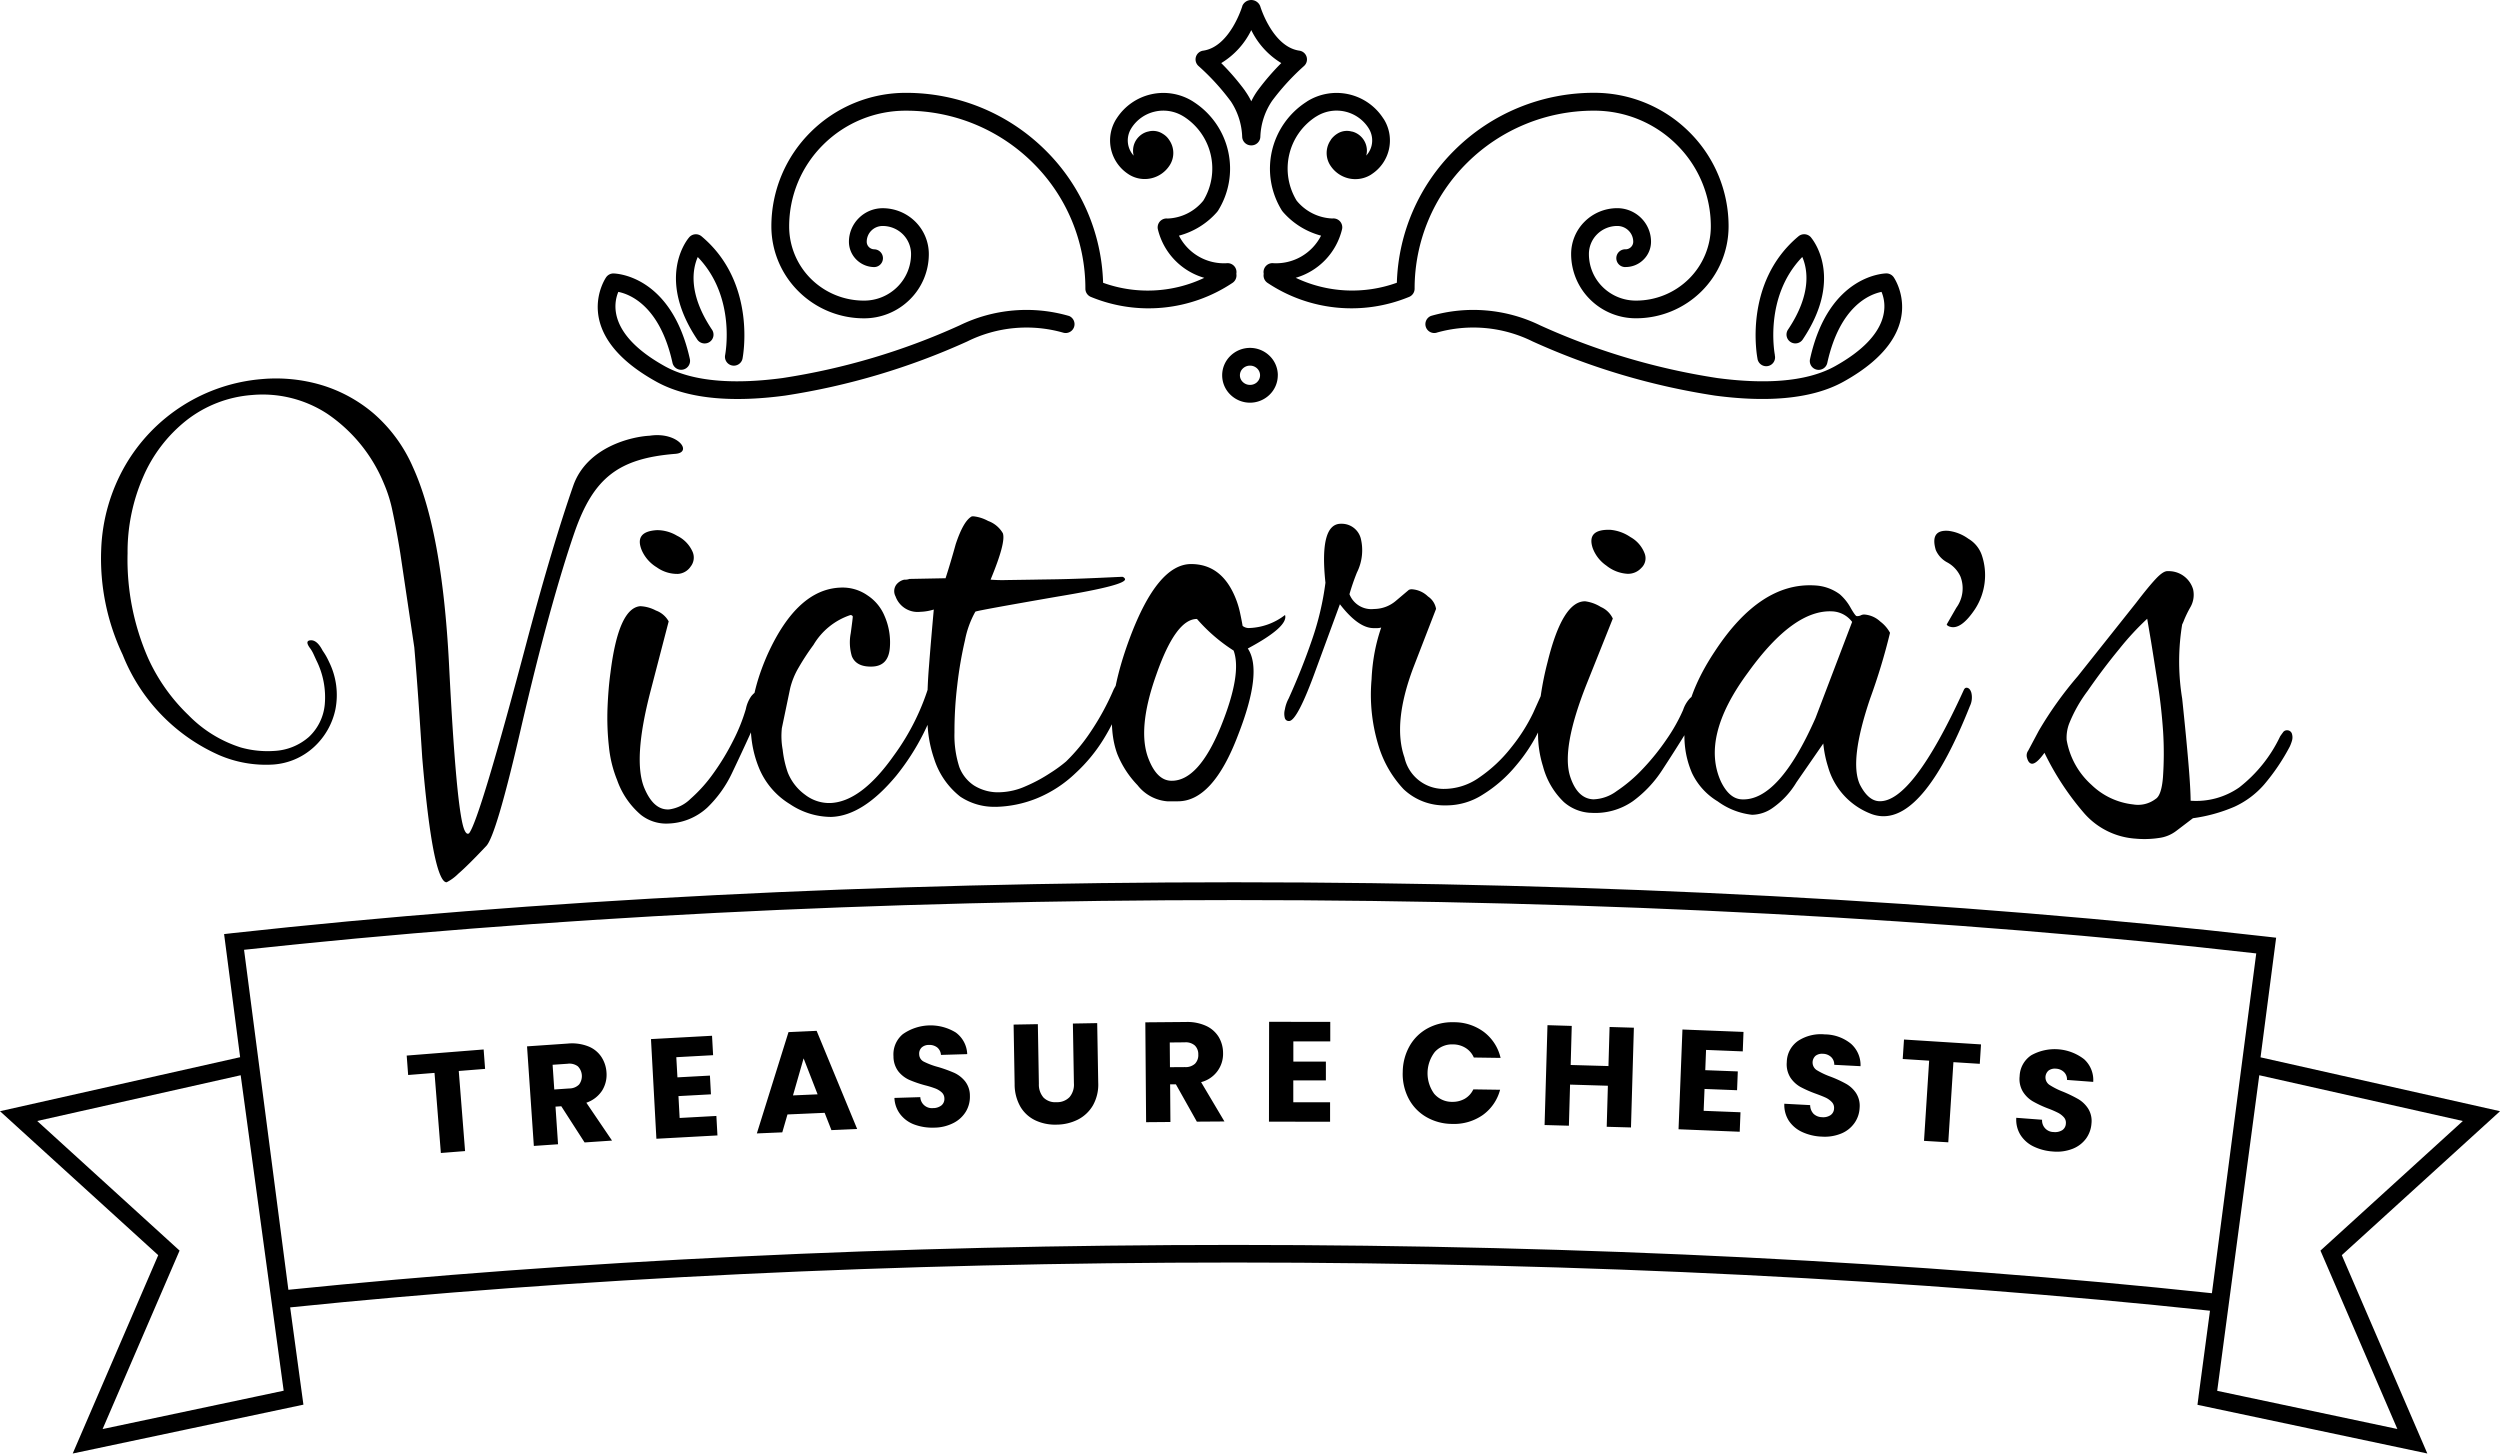 <svg viewBox="0 0 172.74 100.432" height="100.432" width="172.74" xmlns="http://www.w3.org/2000/svg" id="_105553314009568">
  <path transform="translate(0 -119.358)" d="M19.6,215.445,16.63,193.653l-14.06,3.161,9.838,8.955L7.089,218.1l12.512-2.65Zm132.307.419.794-5.94c-10.007-1.068-20.8-1.9-32.178-2.471-11.221-.558-23.039-.859-35.254-.859-11.775,0-23.178.281-34.03.8-10.991.527-21.451,1.3-31.19,2.3l.916,6.721L5.024,219.79l5.909-13.705L0,196.138l16.592-3.732L15.484,183.9l.622-.071c10.308-1.133,21.484-2.018,33.3-2.62,11.45-.581,23.476-.889,35.866-.889,12.84,0,25.288.331,37.107.953,12.208.642,23.716,1.6,34.274,2.806l.619.071-1.078,8.266,16.549,3.722-10.933,9.946,5.909,13.705-15.883-3.364.074-.561Zm4.2-22.211L153.2,215.459l12.448,2.637-5.314-12.326,9.838-8.955-14.06-3.161ZM122.317,182.5c-11.758-.619-24.186-.95-37.046-.95-12.417,0-24.422.308-35.808.886-11.545.588-22.485,1.45-32.6,2.549l3.063,23.492c9.763-.994,20.244-1.775,31.261-2.3,10.923-.527,22.343-.8,34.088-.8,12.184,0,24.023.3,35.311.862,11.406.571,22.225,1.406,32.248,2.475l3.063-23.479C145.519,184.052,134.244,183.126,122.317,182.5Z" data-name="Trazado 6" id="Trazado_6"></path>
  <path transform="translate(-80.868 0.003)" d="M166.7.424a.667.667,0,0,1,1.244,0c0,.007.838,2.8,2.7,3.073a.61.61,0,0,1,.325,1.062,16.225,16.225,0,0,0-2.2,2.4,4.707,4.707,0,0,0-.815,2.468.618.618,0,0,1-.615.615h-.027a.618.618,0,0,1-.615-.615,4.726,4.726,0,0,0-.788-2.434l-.027-.034a16.027,16.027,0,0,0-2.2-2.4.61.61,0,0,1,.325-1.062c1.856-.27,2.694-3.066,2.7-3.073ZM132.177,24.758a.613.613,0,0,1-1.207-.216c0-.014.8-4.006-1.89-6.785-.362.825-.68,2.536.984,5.02a.61.61,0,0,1-.166.849.618.618,0,0,1-.852-.169c-2.728-4.074-.882-6.66-.6-7.012l.034-.041a.611.611,0,0,1,.862-.078C133.212,19.565,132.177,24.741,132.177,24.758Zm36.981,1.17a1.866,1.866,0,0,1-.568,1.342l-.017.017a1.936,1.936,0,0,1-2.688-.017,1.866,1.866,0,0,1,0-2.684,1.939,1.939,0,0,1,2.708,0,1.872,1.872,0,0,1,.568,1.342Zm-1.423.463a.645.645,0,0,0,0-.93.7.7,0,0,0-.494-.2.709.709,0,0,0-.5.2.648.648,0,0,0-.2.467.635.635,0,0,0,.2.463.7.7,0,0,0,.5.2.7.7,0,0,0,.483-.186l.014-.014ZM203.5,24.542a.611.611,0,1,1-1.2.216c0-.017-1.038-5.193,2.833-8.431A.616.616,0,0,1,206,16.4l.03.041c.281.352,2.13,2.938-.6,7.012a.612.612,0,1,1-1.018-.68c1.667-2.485,1.345-4.2.987-5.02-2.691,2.779-1.893,6.772-1.893,6.785ZM180.149,22.98a.612.612,0,0,1-.4-1.156,10.531,10.531,0,0,1,7.542.656,46.526,46.526,0,0,0,12.231,3.638c3.09.412,6.075.325,8.127-.811,3.966-2.2,3.553-4.358,3.225-5.142-.818.166-2.877.977-3.746,4.9a.611.611,0,1,1-1.193-.264c1.3-5.913,5.271-5.913,5.281-5.913a.618.618,0,0,1,.5.267c.007.01,2.674,3.813-3.475,7.218-2.319,1.285-5.565,1.4-8.884.957a48,48,0,0,1-12.593-3.742,9.228,9.228,0,0,0-6.619-.609Zm13.039-4.53a.614.614,0,1,1,0-1.227.529.529,0,0,0,.375-.156.513.513,0,0,0,.155-.368,1.083,1.083,0,0,0-.321-.767,1.1,1.1,0,0,0-.781-.321,1.973,1.973,0,0,0-1.389.568,1.92,1.92,0,0,0-.571,1.373,3.184,3.184,0,0,0,.947,2.272,3.259,3.259,0,0,0,2.3.943,5.192,5.192,0,0,0,3.661-1.5,5.107,5.107,0,0,0,1.515-3.627,7.925,7.925,0,0,0-2.363-5.653,8.071,8.071,0,0,0-5.7-2.343,12.416,12.416,0,0,0-8.773,3.6,12.218,12.218,0,0,0-3.631,8.7.613.613,0,0,1-.406.578,10.445,10.445,0,0,1-9.743-.97.615.615,0,0,1-.277-.636.5.5,0,0,1-.013-.122.618.618,0,0,1,.615-.615,3.486,3.486,0,0,0,3.36-1.9,5.28,5.28,0,0,1-2.63-1.636l-.071-.091a5.485,5.485,0,0,1,1.684-7.512L171.187,7a3.838,3.838,0,0,1,5.254,1.17l.044.061a2.781,2.781,0,0,1-.838,3.8l-.047.034a2.047,2.047,0,0,1-1.545.257,2.069,2.069,0,0,1-1.261-.886l-.02-.03a1.575,1.575,0,0,1-.2-1.187,1.531,1.531,0,0,1,.254-.561V9.643l.007-.007.007-.007A1.28,1.28,0,0,1,173,9.447a1.55,1.55,0,0,1,.213-.176h0l0,0,.027-.017.037-.024a1.236,1.236,0,0,1,.943-.156l.074.017.01,0,.007,0a1.352,1.352,0,0,1,.605.352,1.366,1.366,0,0,1,.4.96,1.306,1.306,0,0,1-.047.345,1.543,1.543,0,0,0,.372-.7,1.56,1.56,0,0,0-.186-1.156l-.041-.068a2.623,2.623,0,0,0-3.56-.8l-.071.041a4.262,4.262,0,0,0-1.322,5.795,3.346,3.346,0,0,0,2.468,1.234.61.61,0,0,1,.68.538.581.581,0,0,1-.017.23,4.614,4.614,0,0,1-3.195,3.33,9.088,9.088,0,0,0,6.988.341,13.457,13.457,0,0,1,3.989-9.162,13.646,13.646,0,0,1,9.638-3.962,9.3,9.3,0,0,1,6.569,2.7,9.158,9.158,0,0,1,2.725,6.521,6.32,6.32,0,0,1-1.876,4.5,6.414,6.414,0,0,1-4.527,1.859,4.481,4.481,0,0,1-3.164-1.3,4.42,4.42,0,0,1-1.312-3.141,3.15,3.15,0,0,1,.936-2.241,3.2,3.2,0,0,1,2.255-.926,2.343,2.343,0,0,1,1.646.68,2.3,2.3,0,0,1,.683,1.636,1.731,1.731,0,0,1-.517,1.237,1.75,1.75,0,0,1-1.241.514Zm-38.466,3.374a.612.612,0,0,1-.4,1.156,9.225,9.225,0,0,0-6.619.609,48.01,48.01,0,0,1-12.59,3.742c-3.323.446-6.569.328-8.888-.957-6.149-3.4-3.482-7.208-3.475-7.218a.61.61,0,0,1,.5-.264c.014,0,3.979,0,5.284,5.909a.613.613,0,0,1-1.2.264c-.865-3.925-2.928-4.736-3.742-4.9-.331.784-.74,2.945,3.222,5.142,2.052,1.136,5.037,1.224,8.127.811a46.526,46.526,0,0,0,12.231-3.638,10.531,10.531,0,0,1,7.542-.656Zm-13.435-4.6a.614.614,0,0,1,0,1.227,1.764,1.764,0,0,1-1.244-.514,1.746,1.746,0,0,1-.517-1.237,2.3,2.3,0,0,1,.686-1.636,2.331,2.331,0,0,1,1.646-.68,3.2,3.2,0,0,1,2.252.926,3.15,3.15,0,0,1,.936,2.241,4.406,4.406,0,0,1-1.312,3.141,4.481,4.481,0,0,1-3.164,1.3,6.406,6.406,0,0,1-4.523-1.859,6.323,6.323,0,0,1-1.88-4.5,9.158,9.158,0,0,1,2.725-6.521,9.31,9.31,0,0,1,6.572-2.7,13.644,13.644,0,0,1,9.635,3.962,13.427,13.427,0,0,1,3.989,9.162,9.1,9.1,0,0,0,6.991-.341,4.614,4.614,0,0,1-3.2-3.33.581.581,0,0,1-.017-.23.612.612,0,0,1,.68-.538,3.339,3.339,0,0,0,2.468-1.234,4.262,4.262,0,0,0-1.322-5.795l-.068-.041a2.629,2.629,0,0,0-1.961-.318,2.6,2.6,0,0,0-1.6,1.116l-.041.068a1.56,1.56,0,0,0,.183,1.859,1.3,1.3,0,0,1-.044-.345,1.351,1.351,0,0,1,.4-.96,1.334,1.334,0,0,1,.605-.352l.007,0,.081-.02a1.232,1.232,0,0,1,.943.156l.027.017a1.357,1.357,0,0,1,.257.2,1.331,1.331,0,0,1,.183.23h0l.01.014h0A1.565,1.565,0,0,1,161.7,11.4l-.02.03a2.047,2.047,0,0,1-2.8.629l-.051-.034a2.776,2.776,0,0,1-.835-3.8l.041-.061A3.84,3.84,0,0,1,163.286,7l.061.041a5.485,5.485,0,0,1,1.684,7.512l-.068.091a5.3,5.3,0,0,1-2.634,1.636,3.486,3.486,0,0,0,3.36,1.9.615.615,0,0,1,.615.615.744.744,0,0,1-.01.122.617.617,0,0,1-.281.636,10.445,10.445,0,0,1-9.743.97.613.613,0,0,1-.406-.578,12.2,12.2,0,0,0-3.631-8.7,12.414,12.414,0,0,0-8.77-3.6,8.073,8.073,0,0,0-5.707,2.343,7.936,7.936,0,0,0-2.36,5.653,5.1,5.1,0,0,0,1.511,3.627,5.192,5.192,0,0,0,3.661,1.5,3.253,3.253,0,0,0,2.3-.943,3.187,3.187,0,0,0,.95-2.272,1.934,1.934,0,0,0-.571-1.373,1.979,1.979,0,0,0-1.389-.568,1.1,1.1,0,0,0-.784.321,1.08,1.08,0,0,0-.318.767.51.51,0,0,0,.152.368.531.531,0,0,0,.379.156ZM167.326,2.077a5.447,5.447,0,0,1-2.076,2.279,16.567,16.567,0,0,1,1.626,1.883l.027.044a5.2,5.2,0,0,1,.423.713,4.9,4.9,0,0,1,.45-.757A16.921,16.921,0,0,1,169.4,4.355,5.446,5.446,0,0,1,167.326,2.077Z" data-name="Trazado 7" id="Trazado_7"></path>
  <path fill="none" transform="translate(-166.548 -48.267)" d="M254.223,74.2a1.307,1.307,0,1,1-1.3-1.278A1.292,1.292,0,0,1,254.223,74.2Z" data-name="Trazado 8" id="Trazado_8"></path>
  <path transform="translate(-55.02 -138.236)" d="M88.438,210.75l.1,1.342-1.819.145.436,5.534-1.673.132-.439-5.534-1.822.145-.1-1.342Zm6.974,6.423-1.609-2.5-.4.027.176,2.6-1.673.115-.47-6.88,2.813-.193a3.076,3.076,0,0,1,1.406.189,1.933,1.933,0,0,1,.909.72,2.195,2.195,0,0,1,.362,1.082,2.067,2.067,0,0,1-.3,1.254,2.1,2.1,0,0,1-1.092.842l1.775,2.617-1.89.128Zm-2.093-3.658,1.038-.071a.943.943,0,0,0,.676-.274.965.965,0,0,0-.085-1.254.964.964,0,0,0-.707-.179l-1.038.071.115,1.707Zm8.431-2.231.078,1.393,2.245-.122.071,1.295-2.245.122.081,1.511,2.539-.139.074,1.346-4.219.23L100,210.033l4.219-.23.074,1.342ZM112,215.128l-2.569.112-.358,1.237-1.758.074,2.187-7,1.944-.088,2.8,6.782-1.778.078Zm-.487-1.278-.967-2.485-.734,2.559Zm8.066,2.3a3.564,3.564,0,0,1-1.362-.206,2.165,2.165,0,0,1-.98-.7,1.983,1.983,0,0,1-.416-1.146l1.788-.054a.8.8,0,0,0,.879.757.93.93,0,0,0,.585-.189.578.578,0,0,0,.2-.483.57.57,0,0,0-.186-.416,1.4,1.4,0,0,0-.429-.264,6.388,6.388,0,0,0-.72-.223,8.03,8.03,0,0,1-1.1-.379,2.033,2.033,0,0,1-.747-.585,1.717,1.717,0,0,1-.335-1.041,1.812,1.812,0,0,1,.649-1.531,3.331,3.331,0,0,1,3.655-.112,1.938,1.938,0,0,1,.791,1.494l-1.815.054a.726.726,0,0,0-.26-.517.883.883,0,0,0-.588-.172.714.714,0,0,0-.483.176.583.583,0,0,0-.172.473.576.576,0,0,0,.328.51,5.133,5.133,0,0,0,1,.372,9.6,9.6,0,0,1,1.1.4,2.085,2.085,0,0,1,.74.578,1.609,1.609,0,0,1,.335,1,2,2,0,0,1-.267,1.078,2.113,2.113,0,0,1-.845.794A2.971,2.971,0,0,1,119.577,216.152ZM126.731,209l.071,4.124a1.368,1.368,0,0,0,.321.95,1.149,1.149,0,0,0,.9.318,1.179,1.179,0,0,0,.9-.352,1.334,1.334,0,0,0,.3-.957l-.071-4.124,1.68-.03.071,4.114a2.931,2.931,0,0,1-.365,1.569,2.536,2.536,0,0,1-1.041.984,3.32,3.32,0,0,1-1.471.348,3.215,3.215,0,0,1-1.464-.294,2.379,2.379,0,0,1-1.035-.943,3.108,3.108,0,0,1-.4-1.562l-.071-4.114,1.68-.03Zm10.994,6.751-1.454-2.59-.4,0,.02,2.6-1.68.014-.054-6.9,2.82-.024a3.117,3.117,0,0,1,1.389.274,1.99,1.99,0,0,1,.869.774,2.184,2.184,0,0,1,.294,1.1,2.011,2.011,0,0,1-1.518,2.008l1.613,2.718-1.9.013Zm-1.866-3.776,1.041-.007a.953.953,0,0,0,.69-.233.85.85,0,0,0,.227-.639.836.836,0,0,0-.237-.619.949.949,0,0,0-.693-.22l-1.041.01Zm8.526-1.785v1.4l2.248,0v1.295l-2.252,0v1.515l2.542,0,0,1.345-4.223-.007.01-6.9,4.226.007,0,1.346-2.546,0Zm7.559,2.143a3.715,3.715,0,0,1,.47-1.815,3.159,3.159,0,0,1,1.254-1.231,3.561,3.561,0,0,1,1.8-.419,3.431,3.431,0,0,1,2.093.68,3.127,3.127,0,0,1,1.143,1.785l-1.849-.027a1.465,1.465,0,0,0-.575-.666,1.64,1.64,0,0,0-.855-.24,1.6,1.6,0,0,0-1.264.521,2.409,2.409,0,0,0-.044,2.89,1.6,1.6,0,0,0,1.247.558,1.687,1.687,0,0,0,.865-.213,1.475,1.475,0,0,0,.592-.649l1.849.027a3.12,3.12,0,0,1-1.2,1.748,3.465,3.465,0,0,1-2.113.612,3.569,3.569,0,0,1-1.785-.477,3.157,3.157,0,0,1-1.214-1.261,3.669,3.669,0,0,1-.416-1.822Zm15.97-3.087-.2,6.893-1.677-.047.081-2.836-2.613-.078-.081,2.84-1.68-.047.2-6.9,1.677.051-.074,2.7,2.61.074.078-2.7Zm4.987,1.535-.054,1.4,2.248.085-.051,1.3-2.248-.088-.061,1.511,2.546.1-.054,1.346L171,216.264l.27-6.893,4.219.166-.051,1.346Zm7.985,5.991a3.546,3.546,0,0,1-1.342-.318,2.225,2.225,0,0,1-.92-.774,2.013,2.013,0,0,1-.314-1.18l1.785.095a.878.878,0,0,0,.233.6.865.865,0,0,0,.578.233.909.909,0,0,0,.6-.142.575.575,0,0,0,.24-.463.568.568,0,0,0-.149-.433,1.434,1.434,0,0,0-.406-.3c-.166-.078-.4-.172-.7-.281a8.032,8.032,0,0,1-1.068-.47,2.033,2.033,0,0,1-.693-.646,1.718,1.718,0,0,1-.25-1.068,1.817,1.817,0,0,1,.778-1.467,2.865,2.865,0,0,1,1.846-.45,2.9,2.9,0,0,1,1.805.642,1.962,1.962,0,0,1,.666,1.555l-1.815-.095a.715.715,0,0,0-.22-.541.846.846,0,0,0-.568-.22.731.731,0,0,0-.5.135.626.626,0,0,0,.078.994,5.209,5.209,0,0,0,.96.453,8.346,8.346,0,0,1,1.062.49,2.021,2.021,0,0,1,.69.636,1.626,1.626,0,0,1,.25,1.028,1.963,1.963,0,0,1-.358,1.051,2.064,2.064,0,0,1-.906.72A2.986,2.986,0,0,1,180.886,216.771ZM191.9,210.4l-.085,1.342-1.822-.115-.355,5.538-1.677-.1.355-5.541-1.826-.115.088-1.346Zm4.963,7.4a3.629,3.629,0,0,1-1.335-.348,2.192,2.192,0,0,1-.9-.794,2,2,0,0,1-.291-1.187l1.782.135a.8.8,0,0,0,.794.849.945.945,0,0,0,.6-.128.573.573,0,0,0,.25-.46.561.561,0,0,0-.139-.433,1.38,1.38,0,0,0-.4-.308,6.629,6.629,0,0,0-.693-.3,7.529,7.529,0,0,1-1.055-.494,2.017,2.017,0,0,1-.68-.663,1.7,1.7,0,0,1-.227-1.068,1.808,1.808,0,0,1,.808-1.454,3.326,3.326,0,0,1,3.644.274,1.936,1.936,0,0,1,.632,1.569l-1.812-.135a.7.7,0,0,0-.206-.541.856.856,0,0,0-.561-.237.737.737,0,0,0-.5.125.625.625,0,0,0,.054.994,5.156,5.156,0,0,0,.95.477,9.308,9.308,0,0,1,1.048.51,2.073,2.073,0,0,1,.676.652,1.607,1.607,0,0,1,.23,1.031,2.011,2.011,0,0,1-.379,1.048,2.1,2.1,0,0,1-.926.7,2.97,2.97,0,0,1-1.362.186Z" data-name="Trazado 9" id="Trazado_9"></path>
  <path transform="translate(-13.665 -51.206)" d="M44.531,112.165c-.139.014-.281-.139-.423-.453q-.71-1.562-1.268-8.147-.122-1.907-.254-3.813t-.294-3.81l-.974-6.548q-.269-1.648-.524-2.83a9.565,9.565,0,0,0-.6-1.941,10.752,10.752,0,0,0-3.932-4.838A8.167,8.167,0,0,0,31.075,78.5a8.347,8.347,0,0,0-4.527,1.751,10.043,10.043,0,0,0-3,3.928,12.941,12.941,0,0,0-1.068,5.257,16.958,16.958,0,0,0,1.42,7.248,12.72,12.72,0,0,0,2.786,3.935,8.739,8.739,0,0,0,3.621,2.235,6.837,6.837,0,0,0,2.323.237,3.92,3.92,0,0,0,2.383-.97,3.517,3.517,0,0,0,1.092-2.238,5.691,5.691,0,0,0-.578-3.046c-.057-.125-.118-.257-.183-.4a2.529,2.529,0,0,0-.223-.4c-.284-.368-.287-.565-.007-.588.3-.03.585.21.842.71.085.125.166.247.237.372s.142.267.216.426a5.155,5.155,0,0,1,.433,3.256,4.885,4.885,0,0,1-1.488,2.613,4.623,4.623,0,0,1-2.82,1.207,8.17,8.17,0,0,1-3.729-.652,12.714,12.714,0,0,1-6.663-6.934,15.531,15.531,0,0,1-1.484-7.292,12.519,12.519,0,0,1,1.667-5.8A12.048,12.048,0,0,1,31.752,77.4a11.058,11.058,0,0,1,4.091.4A10,10,0,0,1,39.5,79.791a10.422,10.422,0,0,1,2.708,3.719q2,4.4,2.478,13.5.517,10.33,1.075,11.559c.1.22.2.291.314.216q.725-.9,4.067-13.536Q51.87,88.8,53.273,84.771c.94-2.688,4.053-3.4,5.281-3.458,1.951-.3,3.005,1.153,1.785,1.251-3.952.314-5.666,1.667-6.974,5.419q-.806,2.333-1.751,5.761t-2,7.992q-1.673,7.231-2.353,7.928c-.842.893-1.484,1.531-1.934,1.917A3.2,3.2,0,0,1,44.531,112.165ZM60.518,90.86a2.423,2.423,0,0,1-1.471-.453,2.6,2.6,0,0,1-1.028-1.153q-.563-1.329,1.048-1.417a2.686,2.686,0,0,1,1.376.385A2.225,2.225,0,0,1,61.505,89.3a1,1,0,0,1-.118,1.051A1.146,1.146,0,0,1,60.518,90.86Zm-.73,17.252a2.826,2.826,0,0,1-1.836-.6,5.56,5.56,0,0,1-1.646-2.407,8.3,8.3,0,0,1-.568-2.319,18.161,18.161,0,0,1-.095-2.684q.056-1.364.206-2.437.553-4.442,2.055-4.574a2.523,2.523,0,0,1,1.082.3,1.648,1.648,0,0,1,.882.751s-.419,1.609-1.254,4.821q-1.242,4.772-.419,6.714c.429,1.011.994,1.5,1.7,1.457a2.6,2.6,0,0,0,1.488-.737,10.166,10.166,0,0,0,1.575-1.758,16.633,16.633,0,0,0,1.366-2.258A12.418,12.418,0,0,0,65.2,100.2a2.325,2.325,0,0,1,.382-.9c.145-.169.247-.254.3-.257.115-.007.21.085.291.274a1.86,1.86,0,0,1-.088.974,10.911,10.911,0,0,1-.629,1.734q-.543,1.192-1.207,2.586a8.166,8.166,0,0,1-1.717,2.4A4.168,4.168,0,0,1,59.788,108.111Zm11.322-.46a5.12,5.12,0,0,1-2.867-.886,5.257,5.257,0,0,1-2.154-2.546q-1.354-3.367.619-7.813,2.044-4.493,5.034-4.6a3,3,0,0,1,1.859.534,3.136,3.136,0,0,1,1.183,1.427,4.542,4.542,0,0,1,.365,2.2q-.1,1.253-1.21,1.295t-1.417-.72a3.361,3.361,0,0,1-.074-1.586c.1-.74.149-1.129.139-1.16a.164.164,0,0,0-.169-.091,4.683,4.683,0,0,0-2.546,2.062,16.507,16.507,0,0,0-1.031,1.575,5.262,5.262,0,0,0-.578,1.417l-.575,2.759a5.238,5.238,0,0,0,.057,1.491,7.08,7.08,0,0,0,.352,1.572,3.488,3.488,0,0,0,1.207,1.545,2.73,2.73,0,0,0,1.724.565q2.135-.076,4.395-3.279a16.225,16.225,0,0,0,2.519-5.139.405.405,0,0,1,.4-.3c.2-.007.325.051.375.179a.886.886,0,0,1-.024.48,16.318,16.318,0,0,1-3.1,6.17Q73.29,107.575,71.11,107.651Zm11.366-.7a4.21,4.21,0,0,1-2.458-.7,5.383,5.383,0,0,1-1.809-2.62,8.573,8.573,0,0,1-.463-2.786,34.245,34.245,0,0,1,.112-3.651c.1-1.308.213-2.6.328-3.874a3.417,3.417,0,0,1-.936.159,1.618,1.618,0,0,1-1.707-1.068A.759.759,0,0,1,75.6,91.6a.972.972,0,0,1,.541-.341s.034,0,.1,0a.853.853,0,0,0,.26-.051L79,91.16q.355-1.1.7-2.35c.362-1.089.734-1.731,1.122-1.927l.128,0a2.7,2.7,0,0,1,.987.318,1.934,1.934,0,0,1,1.018.845q.233.614-.845,3.212a10.033,10.033,0,0,0,1.139.027l1.805-.027c.345-.007.842-.014,1.484-.024s1.318-.03,2.015-.057,1.3-.054,1.809-.078.794-.037.852-.037a.257.257,0,0,1,.183.142q.167.426-4.638,1.22-2.718.472-4.155.734c-.957.176-1.471.277-1.545.311a6.56,6.56,0,0,0-.717,1.971,27.252,27.252,0,0,0-.534,3.11,26.5,26.5,0,0,0-.193,3.273,7.118,7.118,0,0,0,.341,2.4,2.665,2.665,0,0,0,1,1.251,3.136,3.136,0,0,0,1.87.47,4.629,4.629,0,0,0,1.7-.409,10.713,10.713,0,0,0,1.7-.913,9.575,9.575,0,0,0,1.1-.8,12.449,12.449,0,0,0,1.7-2.055,17.644,17.644,0,0,0,1.586-2.914c.233-.45.419-.673.565-.676.085,0,.152.061.2.186a1.97,1.97,0,0,1-.169,1.244,14.4,14.4,0,0,1-1.291,2.671,11.111,11.111,0,0,1-1.934,2.346,8.527,8.527,0,0,1-2.718,1.761,8.028,8.028,0,0,1-2.789.571Zm11.887-.375a2.9,2.9,0,0,1-2.1-1.119,6.72,6.72,0,0,1-1.4-2.16q-1.045-2.85.849-7.962,1.922-5.162,4.26-5.156,2.211.005,3.147,2.566a6.112,6.112,0,0,1,.23.808c.061.284.122.585.176.9a.691.691,0,0,0,.487.145,4.271,4.271,0,0,0,2.444-.9q.248.806-2.573,2.316,1.05,1.567-.669,5.97-1.739,4.594-4.165,4.588h-.693Zm.26-1.423q1.861.005,3.394-3.736,1.476-3.646.886-5.26a11.694,11.694,0,0,1-2.532-2.184q-1.471-.005-2.82,3.878c-.9,2.529-1.062,4.469-.51,5.828.392.984.916,1.474,1.582,1.474Zm18.969,1.7a4.087,4.087,0,0,1-2.945-1.119,7.6,7.6,0,0,1-1.694-2.884,11.973,11.973,0,0,1-.517-4.719,13.16,13.16,0,0,1,.23-1.951,12.188,12.188,0,0,1,.436-1.616.939.939,0,0,1-.291.041c-.085,0-.172,0-.264,0-.7-.017-1.46-.565-2.3-1.65L104.6,97.438q-1.3,3.6-1.87,3.587a.278.278,0,0,1-.284-.193,1.131,1.131,0,0,1,0-.612,2.446,2.446,0,0,1,.26-.751q.928-2.054,1.616-4.064a19.7,19.7,0,0,0,.926-3.935q-.436-4.108,1.092-4.074a1.359,1.359,0,0,1,1.349,1.014,3.428,3.428,0,0,1-.264,2.35,15.211,15.211,0,0,0-.517,1.5,1.618,1.618,0,0,0,1.7,1.024,2.34,2.34,0,0,0,1.528-.581l.872-.737a.45.45,0,0,1,.243-.041,1.744,1.744,0,0,1,1.082.494,1.287,1.287,0,0,1,.558.859l-1.572,4.064q-1.44,3.834-.612,6.2a2.776,2.776,0,0,0,2.661,2.174,4.229,4.229,0,0,0,2.515-.794,9.849,9.849,0,0,0,2.187-2.052,12.182,12.182,0,0,0,1.525-2.394l.585-1.3c.037-.061.081-.139.135-.233s.112-.139.169-.139a.442.442,0,0,1,.423.338,1.145,1.145,0,0,1,.027.331,1.461,1.461,0,0,1-.122.517l-.8,1.677a11.532,11.532,0,0,1-1.6,2.441,9.317,9.317,0,0,1-2.292,2,4.651,4.651,0,0,1-2.532.747Zm12.529-16a2.579,2.579,0,0,1-1.467-.571,2.532,2.532,0,0,1-.94-1.207c-.291-.882.122-1.3,1.231-1.261a2.913,2.913,0,0,1,1.376.5,2.166,2.166,0,0,1,.984,1.139.914.914,0,0,1-.237,1A1.228,1.228,0,0,1,126.12,90.853Zm-2.576,16.515a3.014,3.014,0,0,1-1.826-.747,5.258,5.258,0,0,1-1.44-2.468,7.429,7.429,0,0,1-.341-2.282,15.972,15.972,0,0,1,.186-2.59,21.4,21.4,0,0,1,.47-2.323q1.035-4.219,2.6-4.206a2.709,2.709,0,0,1,1.082.392,1.624,1.624,0,0,1,.828.8s-.6,1.508-1.805,4.517q-1.775,4.473-1.136,6.417c.335,1.011.865,1.528,1.6,1.558a2.841,2.841,0,0,0,1.609-.571,10.339,10.339,0,0,0,1.809-1.542,16.083,16.083,0,0,0,1.646-2.045,11.949,11.949,0,0,0,1.133-2.015,2.2,2.2,0,0,1,.487-.822c.166-.149.281-.223.338-.223.118.007.206.1.27.294a1.729,1.729,0,0,1-.193.926,10.153,10.153,0,0,1-.835,1.606q-.68,1.1-1.515,2.377a8.159,8.159,0,0,1-2.022,2.143,4.542,4.542,0,0,1-2.945.8Zm11.177.135a4.933,4.933,0,0,1-2.37-.926,4.564,4.564,0,0,1-1.778-1.961q-1.572-3.671,1.589-8.421,3.124-4.757,6.873-4.54a3.151,3.151,0,0,1,1.751.612,3.44,3.44,0,0,1,.744.926c.22.385.362.578.419.581a.529.529,0,0,0,.287-.051.5.5,0,0,1,.287-.054,1.8,1.8,0,0,1,1.058.48,2.408,2.408,0,0,1,.676.781,42.307,42.307,0,0,1-1.369,4.527q-1.471,4.336-.71,5.964.563,1.1,1.312,1.143,2.292.132,5.855-7.664c.051-.122.122-.183.21-.176.145.01.254.122.321.345a1.374,1.374,0,0,1-.1.923q-3.093,7.779-6.1,7.607a2.424,2.424,0,0,1-.794-.186,4.905,4.905,0,0,1-2.911-3.235,7.808,7.808,0,0,1-.325-1.6l-1.856,2.684a5.75,5.75,0,0,1-1.64,1.765,2.526,2.526,0,0,1-1.433.477ZM134,106.438q2.561.147,5.108-5.615l2.532-6.646a1.816,1.816,0,0,0-1.352-.727q-2.693-.157-5.842,4.222-3.3,4.463-1.856,7.569Q133.161,106.392,134,106.438Zm14.392-11.93c-.125-.041-.2-.095-.216-.156,0,0,.22-.385.663-1.153a2.272,2.272,0,0,0,.287-2.153,2.1,2.1,0,0,0-.889-.967,1.756,1.756,0,0,1-.818-.872c-.277-.947.017-1.386.876-1.322a2.958,2.958,0,0,1,1.373.544,2.11,2.11,0,0,1,.94,1.16,4.313,4.313,0,0,1-.48,3.709c-.646.967-1.224,1.373-1.734,1.21ZM161.2,109.152a5.17,5.17,0,0,1-3.506-1.731,19.109,19.109,0,0,1-2.765-4.2c-.372.521-.666.771-.872.754-.149-.014-.26-.145-.331-.4a.563.563,0,0,1,.078-.5s.243-.456.727-1.366a25.689,25.689,0,0,1,2.7-3.78l4.05-5.095c.551-.72,1-1.268,1.346-1.636s.622-.548.828-.527a1.753,1.753,0,0,1,1.744,1.254,1.725,1.725,0,0,1-.21,1.275,8,8,0,0,0-.4.818,2.914,2.914,0,0,1-.145.335,15.812,15.812,0,0,0,0,5.118q.289,2.749.436,4.51c.1,1.176.145,2.028.149,2.552a5.207,5.207,0,0,0,3.35-.913,9.766,9.766,0,0,0,2.836-3.536c.041-.061.1-.145.186-.26a.326.326,0,0,1,.3-.159.34.34,0,0,1,.331.257.83.83,0,0,1,0,.463,3.057,3.057,0,0,1-.149.4,14.4,14.4,0,0,1-1.782,2.637,6.072,6.072,0,0,1-2.049,1.528,10.977,10.977,0,0,1-2.863.791l-1.146.872a2.484,2.484,0,0,1-1.207.494,6.7,6.7,0,0,1-1.64.044Zm-.142-2.363a2,2,0,0,0,1.545-.375c.274-.159.446-.659.514-1.5a24.108,24.108,0,0,0,.01-3.158c-.074-1.082-.189-2.147-.352-3.188s-.321-2.052-.477-3.016l-.27-1.592a19.168,19.168,0,0,0-1.934,2.093q-1.136,1.379-2.187,2.9a9.8,9.8,0,0,0-1.278,2.268,2.74,2.74,0,0,0-.166,1.116,5.386,5.386,0,0,0,1.717,3.1A4.91,4.91,0,0,0,161.057,106.789Z" data-name="Trazado 10" id="Trazado_10"></path>
</svg>
